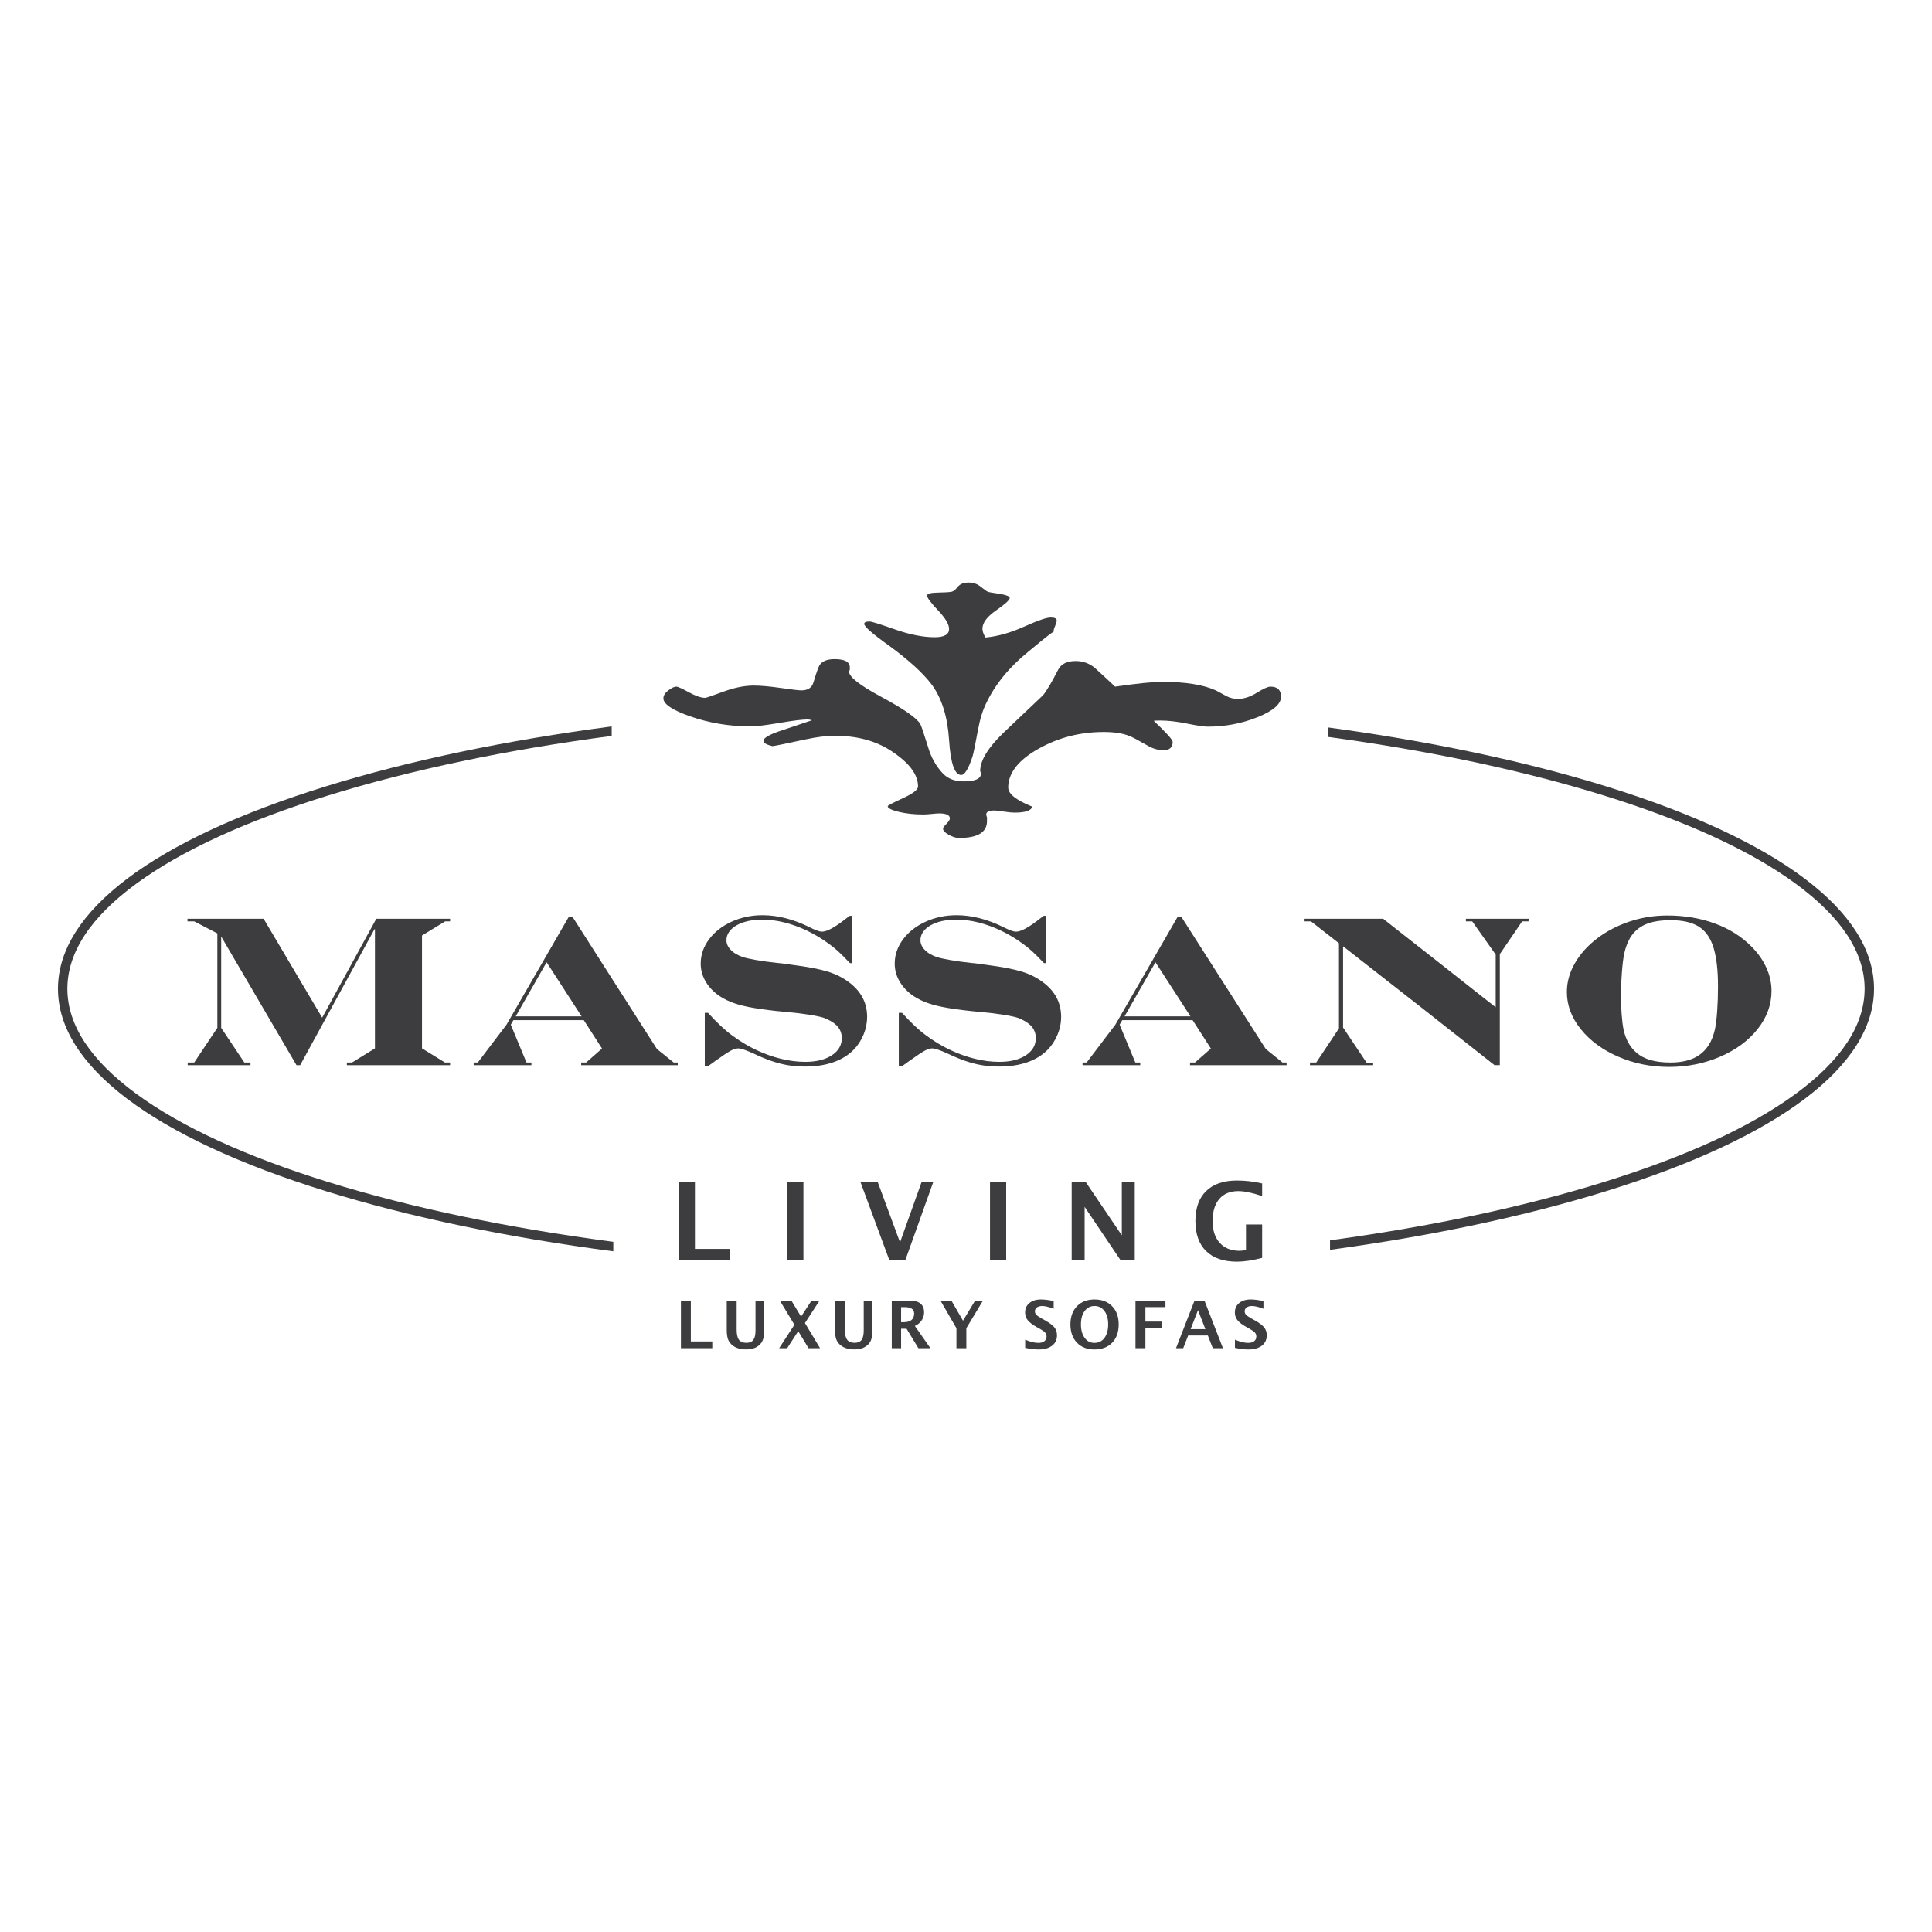 <svg xmlns="http://www.w3.org/2000/svg" xmlns:xlink="http://www.w3.org/1999/xlink" x="0px" y="0px" viewBox="0 0 500 500" style="enable-background:new 0 0 500 500;" xml:space="preserve"><g id="Hilflinien"></g><g id="Marken">	<g>		<g>			<path style="fill:#3D3D3F;" d="M48.522,237.769H68.22l15.154,25.601l14.014-25.601h19.093v0.685h-1.275l-5.995,3.661v29.199    l5.94,3.661h1.329v0.685h-26.71v-0.685h1.329l5.936-3.661v-30.853H96.93L77.682,275.66h-0.949l-19.383-33.11h-0.108V266    l5.991,8.975h1.599v0.685H48.576v-0.685h1.682L56.252,266v-24.427l-5.994-3.119h-1.736V237.769z"></path>			<path style="fill:#3D3D3F;" d="M147.181,237.313h1.003l21.823,34.155l4.337,3.507h1.057v0.685h-24.994v-0.685h1.273l4.121-3.617    l-4.717-7.341h-18.217l-0.679,1.169l4.067,9.789h1.273v0.685h-14.937v-0.685h1.057l7.429-9.789L147.181,237.313z     M141.461,249.031l-7.997,13.998h17.052L141.461,249.031z"></path>			<path style="fill:#3D3D3F;" d="M202.171,261.76l-1.113-0.101c-3.003-0.327-5.441-0.677-7.312-1.05    c-1.871-0.373-3.454-0.828-4.747-1.364c-1.294-0.536-2.418-1.169-3.377-1.896c-1.372-1.05-2.429-2.259-3.169-3.627    c-0.741-1.367-1.11-2.812-1.11-4.334c0-2.247,0.71-4.33,2.129-6.251c1.42-1.921,3.363-3.448,5.832-4.581    c2.468-1.132,5.149-1.699,8.043-1.699c3.943,0,8.021,1.047,12.234,3.141c1.465,0.747,2.513,1.12,3.147,1.12    c1.301,0,3.38-1.133,6.238-3.402l0.949-0.707h0.649v12.251h-0.596c-1.194-1.263-2.192-2.265-2.996-3.004    c-0.804-0.74-1.64-1.417-2.506-2.031c-1.827-1.335-3.71-2.464-5.645-3.384c-1.936-0.92-3.881-1.624-5.835-2.112    c-1.955-0.487-3.872-0.731-5.753-0.731c-1.774,0-3.361,0.226-4.763,0.677c-1.403,0.452-2.497,1.088-3.284,1.908    c-0.787,0.822-1.181,1.737-1.181,2.748c0,0.993,0.442,1.895,1.327,2.707c0.652,0.65,1.602,1.191,2.85,1.624    c0.652,0.235,1.8,0.497,3.447,0.786c1.647,0.289,3.474,0.541,5.483,0.757c0.271,0.019,0.521,0.042,0.747,0.068    c0.226,0.027,0.457,0.055,0.692,0.081c0.235,0.027,0.407,0.05,0.516,0.068l2.118,0.295c3.924,0.509,6.935,1.086,9.034,1.732    c2.097,0.645,3.933,1.567,5.507,2.766c3.123,2.329,4.686,5.308,4.686,8.938c0,1.59-0.317,3.142-0.95,4.659    c-0.633,1.517-1.51,2.835-2.631,3.954c-1.393,1.391-3.142,2.447-5.249,3.17c-2.107,0.723-4.517,1.083-7.229,1.083    c-1.556,0-3.018-0.113-4.382-0.338c-1.365-0.225-2.767-0.58-4.204-1.066c-1.439-0.485-3.025-1.143-4.761-1.97    c-1.934-0.881-3.262-1.322-3.985-1.322c-0.561,0-1.234,0.221-2.021,0.661c-0.787,0.441-2.038,1.273-3.755,2.497    c-0.073,0.055-0.203,0.149-0.394,0.283c-0.19,0.136-0.394,0.283-0.61,0.445l-1.056,0.756h-0.786v-13.849h0.841    c2.275,2.528,4.342,4.469,6.202,5.822c1.971,1.478,4.029,2.726,6.174,3.744c2.144,1.019,4.302,1.794,6.473,2.326    c2.171,0.531,4.279,0.797,6.324,0.797c2.84,0,5.124-0.562,6.853-1.69c1.728-1.127,2.592-2.61,2.592-4.45    c0-1.334-0.479-2.46-1.435-3.38c-0.761-0.704-1.801-1.317-3.121-1.842c-0.779-0.268-2.05-0.545-3.814-0.83    c-1.764-0.285-3.832-0.536-6.203-0.75C202.939,261.862,202.569,261.829,202.171,261.76z"></path>			<path style="fill:#3D3D3F;" d="M252.38,261.76l-1.113-0.101c-3.003-0.327-5.44-0.677-7.311-1.05    c-1.871-0.373-3.454-0.828-4.748-1.364c-1.294-0.536-2.418-1.169-3.377-1.896c-1.372-1.05-2.429-2.259-3.169-3.627    c-0.741-1.367-1.11-2.812-1.11-4.334c0-2.247,0.71-4.33,2.129-6.251c1.42-1.921,3.364-3.448,5.832-4.581    c2.468-1.132,5.149-1.699,8.043-1.699c3.943,0,8.021,1.047,12.235,3.141c1.465,0.747,2.513,1.12,3.146,1.12    c1.301,0,3.381-1.133,6.24-3.402l0.949-0.707h0.649v12.251h-0.597c-1.194-1.263-2.192-2.265-2.996-3.004    c-0.804-0.74-1.638-1.417-2.506-2.031c-1.826-1.335-3.71-2.464-5.645-3.384c-1.936-0.92-3.881-1.624-5.835-2.112    c-1.955-0.487-3.872-0.731-5.753-0.731c-1.774,0-3.361,0.226-4.763,0.677c-1.403,0.452-2.497,1.088-3.284,1.908    c-0.787,0.822-1.181,1.737-1.181,2.748c0,0.993,0.442,1.895,1.327,2.707c0.652,0.65,1.601,1.191,2.85,1.624    c0.652,0.235,1.8,0.497,3.447,0.786s3.474,0.541,5.483,0.757c0.271,0.019,0.521,0.042,0.747,0.068    c0.226,0.027,0.457,0.055,0.692,0.081c0.235,0.027,0.407,0.05,0.516,0.068l2.119,0.295c3.924,0.509,6.934,1.086,9.034,1.732    c2.097,0.645,3.933,1.567,5.507,2.766c3.122,2.329,4.684,5.308,4.684,8.938c0,1.59-0.316,3.142-0.949,4.659    c-0.633,1.517-1.51,2.835-2.632,3.954c-1.393,1.391-3.141,2.447-5.248,3.17c-2.107,0.723-4.518,1.083-7.229,1.083    c-1.558,0-3.018-0.113-4.382-0.338c-1.365-0.225-2.768-0.58-4.205-1.066c-1.439-0.485-3.025-1.143-4.761-1.97    c-1.934-0.881-3.262-1.322-3.985-1.322c-0.561,0-1.234,0.221-2.021,0.661c-0.787,0.441-2.038,1.273-3.755,2.497    c-0.073,0.055-0.203,0.149-0.394,0.283c-0.19,0.136-0.394,0.283-0.61,0.445l-1.056,0.756h-0.786v-13.849h0.841    c2.274,2.528,4.342,4.469,6.202,5.822c1.971,1.478,4.029,2.726,6.174,3.744c2.144,1.019,4.302,1.794,6.472,2.326    c2.171,0.531,4.28,0.797,6.325,0.797c2.839,0,5.124-0.562,6.853-1.69c1.726-1.127,2.592-2.61,2.592-4.45    c0-1.334-0.48-2.46-1.436-3.38c-0.761-0.704-1.8-1.317-3.12-1.842c-0.78-0.268-2.05-0.545-3.814-0.83    c-1.764-0.285-3.833-0.536-6.204-0.75C253.148,261.862,252.777,261.829,252.38,261.76z"></path>			<path style="fill:#3D3D3F;" d="M304.751,237.313h1.003l21.823,34.155l4.337,3.507h1.057v0.685h-24.994v-0.685h1.273l4.121-3.617    l-4.717-7.341h-18.217l-0.679,1.169l4.067,9.789h1.273v0.685h-14.937v-0.685h1.057l7.429-9.789L304.751,237.313z     M299.031,249.031l-7.997,13.998h17.052L299.031,249.031z"></path>			<path style="fill:#3D3D3F;" d="M337.626,237.769h20.324l3.472,2.744l11.067,8.671l11.093,8.748l3.499,2.736v-13.625l-6.076-8.589    h-1.628v-0.685h16.228l-0.027,0.685h-1.655l-5.777,8.481v28.725h-1.364l-4.746-3.74l-14.837-11.684l-14.864-11.621l-4.746-3.712    v21.022l6.076,9.078h1.708v0.658H339.01l0.027-0.685h1.6l5.885-8.833v-22.025l-7.242-5.663h-1.655V237.769z"></path>			<path style="fill:#3D3D3F;" d="M431.494,236.932c4.431,0,8.519,0.684,12.264,2.051c3.744,1.367,6.901,3.344,9.469,5.934    c1.684,1.666,2.977,3.49,3.883,5.472c0.905,1.982,1.358,3.995,1.358,6.039c0,3.566-1.194,6.857-3.581,9.871    c-2.387,3.015-5.626,5.405-9.714,7.169c-4.088,1.766-8.51,2.648-13.266,2.648c-4.668,0-9.036-0.882-13.106-2.648    c-4.07-1.764-7.303-4.141-9.699-7.129c-2.397-2.987-3.594-6.192-3.594-9.614c0-2.569,0.691-5.052,2.075-7.45    c1.384-2.399,3.296-4.531,5.738-6.395c2.441-1.864,5.23-3.322,8.368-4.373C424.825,237.458,428.093,236.932,431.494,236.932z     M432.389,238.15c-2.73,0-4.932,0.372-6.603,1.115c-1.673,0.743-2.988,1.912-3.946,3.505c-0.668,1.196-1.165,2.529-1.491,3.996    c-0.253,1.232-0.457,2.886-0.61,4.959c-0.155,2.074-0.231,4.26-0.231,6.562c0,1.251,0.058,2.668,0.176,4.254    c0.118,1.586,0.285,2.913,0.502,3.981c0.597,2.61,1.726,4.594,3.39,5.953c1.898,1.667,4.8,2.5,8.704,2.5    c2.441,0,4.488-0.389,6.142-1.169c1.654-0.779,2.96-1.965,3.919-3.561c0.615-0.977,1.112-2.273,1.492-3.887    c0.234-1.087,0.423-2.635,0.568-4.646c0.145-2.012,0.218-4.141,0.218-6.387c0-4.256-0.394-7.634-1.179-10.136    c-0.787-2.5-2.062-4.299-3.824-5.395C437.852,238.698,435.443,238.15,432.389,238.15z"></path>		</g>		<g>			<path style="fill:#3D3D3F;" d="M331.528,180.32c0,1.893-2.031,3.652-6.083,5.288c-4.052,1.636-8.365,2.449-12.941,2.449    c-0.918,0-2.682-0.262-5.298-0.794c-2.616-0.528-4.903-0.794-6.863-0.794c-0.789,0-1.374,0.024-1.764,0.067    c3.267,3.091,4.903,4.908,4.903,5.46c0,1.427-0.785,2.14-2.354,2.14c-1.441,0-2.815-0.39-4.119-1.175    c-2.487-1.427-4.057-2.254-4.708-2.487c-1.703-0.69-3.924-1.037-6.668-1.037c-6.145,0-11.799,1.465-16.964,4.39    s-7.747,6.254-7.747,9.982c0,1.655,2.093,3.31,6.278,4.97c-0.395,1.013-1.898,1.522-4.513,1.522    c-0.785,0-1.764-0.095-2.944-0.276c-1.179-0.185-1.959-0.276-2.349-0.276c-1.441,0-2.159,0.342-2.159,1.037    c0,0.133,0.062,0.385,0.195,0.756c0,0.414,0,0.737,0,0.97c0,2.901-2.421,4.352-7.257,4.352c-0.785,0-1.669-0.281-2.649-0.827    c-0.98-0.556-1.47-1.089-1.47-1.593c0-0.228,0.295-0.642,0.885-1.241c0.59-0.599,0.885-1.061,0.885-1.384    c0-0.875-0.918-1.313-2.749-1.313c-0.39,0-1.046,0.043-1.959,0.143c-0.918,0.09-1.636,0.138-2.159,0.138    c-2.354,0-4.48-0.233-6.373-0.69c-1.898-0.466-2.844-0.951-2.844-1.455c0-0.185,1.308-0.875,3.924-2.069    c2.616-1.198,3.924-2.211,3.924-3.044c0-3.177-2.421-6.306-7.257-9.393c-3.924-2.483-8.698-3.729-14.32-3.729    c-2.093,0-4.642,0.323-7.647,0.965c-4.447,0.97-7.257,1.546-8.432,1.726c-1.569-0.366-2.354-0.828-2.354-1.379    c0-0.647,1.175-1.408,3.529-2.283c3.006-1.008,6.016-2.021,9.022-3.039c-0.39-0.133-0.785-0.205-1.175-0.205    c-1.313,0-3.729,0.3-7.257,0.899c-3.529,0.599-6.016,0.894-7.452,0.894c-5.493,0-10.724-0.87-15.689-2.62    c-4.58-1.612-6.867-3.158-6.867-4.632c0-0.732,0.423-1.422,1.275-2.069c0.851-0.647,1.541-0.97,2.064-0.97    c0.39,0,1.465,0.485,3.234,1.451c1.764,0.97,3.172,1.451,4.218,1.451c0.257,0,1.826-0.528,4.703-1.588    c2.877-1.056,5.493-1.588,7.847-1.588c1.826,0,4.18,0.209,7.058,0.623c2.877,0.419,4.642,0.623,5.298,0.623    c1.698,0,2.744-0.69,3.139-2.074c0.78-2.578,1.303-4.052,1.569-4.423c0.652-1.056,1.959-1.588,3.919-1.588    c2.616,0,3.924,0.718,3.924,2.145c0,0.138,0,0.323,0,0.552c-0.133,0.276-0.195,0.461-0.195,0.552    c0,1.336,2.677,3.453,8.042,6.354c6.011,3.224,9.478,5.621,10.391,7.186c0.262,0.509,0.918,2.444,1.964,5.802    c0.78,2.763,2.088,5.112,3.919,7.043c1.308,1.336,3.072,2.002,5.298,2.002c3.006,0,4.509-0.666,4.509-2.002    c0-0.043,0-0.133,0-0.276c-0.133-0.181-0.195-0.319-0.195-0.414c0-2.716,2.026-6.03,6.083-9.944    c3.396-3.224,6.796-6.449,10.196-9.673c0.913-1.103,2.221-3.31,3.924-6.63c0.78-1.474,2.283-2.211,4.508-2.211    c1.831,0,3.467,0.575,4.903,1.726c1.826,1.66,3.595,3.296,5.298,4.903c5.75-0.828,9.802-1.241,12.156-1.241    c6.011,0,10.653,0.737,13.925,2.211c0.913,0.504,1.831,0.999,2.744,1.484c0.913,0.485,1.898,0.723,2.944,0.723    c1.569,0,3.201-0.528,4.903-1.588c1.698-1.056,2.873-1.588,3.529-1.588C330.61,177.695,331.528,178.57,331.528,180.32z     M273.473,160.565c0,0.323-0.133,0.785-0.395,1.384c-0.262,0.599-0.39,1.013-0.39,1.241v0.347c0-0.228-2.159,1.451-6.473,5.041    c-4.97,4.009-8.632,8.475-10.981,13.402c-0.918,1.845-1.636,4.19-2.159,7.043c-0.656,3.595-1.113,5.826-1.37,6.701    c-1.046,3.224-2.031,4.837-2.944,4.837c-1.703,0-2.749-3.015-3.139-9.046c-0.39-6.03-1.893-10.824-4.508-14.372    c-2.226-2.944-5.883-6.282-10.981-10.016c-4.318-3.082-6.473-4.97-6.473-5.664c0-0.414,0.457-0.623,1.37-0.623    c0.523,0,2.711,0.68,6.568,2.04c3.857,1.36,7.291,2.035,10.301,2.035c2.483,0,3.724-0.713,3.724-2.14    c0-1.198-0.951-2.796-2.844-4.799c-1.898-2.002-2.844-3.282-2.844-3.833c0-0.461,0.785-0.713,2.354-0.761    c2.221-0.048,3.562-0.128,4.019-0.243s0.98-0.537,1.569-1.275c0.59-0.737,1.536-1.108,2.849-1.108    c1.042,0,1.955,0.276,2.744,0.828c1.175,0.923,1.893,1.441,2.154,1.555c0.262,0.114,1.374,0.309,3.339,0.585    c1.565,0.281,2.349,0.628,2.349,1.037c0,0.509-1.179,1.579-3.529,3.215c-2.354,1.636-3.529,3.21-3.529,4.732    c0,0.647,0.262,1.403,0.785,2.278c3.139-0.276,6.534-1.241,10.196-2.901c3.396-1.517,5.621-2.278,6.668-2.278    C272.95,159.808,273.473,160.06,273.473,160.565z"></path>		</g>		<g>			<path style="fill:#3D3D3F;" d="M415.669,203.507c-21.052-6.523-45.403-11.648-71.876-15.234v2.455    c26.21,3.565,50.313,8.648,71.156,15.106c21.341,6.612,38.077,14.298,49.743,22.843c11.86,8.688,17.874,17.843,17.874,27.211    c0,9.37-6.014,18.526-17.874,27.215c-11.665,8.546-28.401,16.232-49.742,22.844c-20.733,6.424-44.689,11.488-70.74,15.05v2.455    c26.314-3.583,50.519-8.69,71.46-15.179C460.378,294.419,485,275.815,485,255.887C485,235.962,460.378,217.36,415.669,203.507z"></path>			<path style="fill:#3D3D3F;" d="M158.723,321.385c-27.184-3.579-52.164-8.776-73.671-15.44    c-21.341-6.612-38.077-14.298-49.743-22.844c-11.86-8.688-17.874-17.845-17.874-27.215c0-9.368,6.014-18.523,17.874-27.211    c11.666-8.545,28.402-16.231,49.743-22.843c21.398-6.63,46.233-11.808,73.255-15.384v-2.455    c-27.286,3.597-52.369,8.819-73.975,15.513C39.622,217.36,15,235.962,15,255.887c0,19.928,24.622,38.532,69.331,52.385    c21.717,6.729,46.944,11.97,74.392,15.569V321.385z"></path>		</g>		<g>			<path style="fill:#3D3D3F;" d="M175.664,326.063v-20.089h4.185v17.235h9.055v2.853H175.664z"></path>			<path style="fill:#3D3D3F;" d="M203.743,326.063v-20.089h4.185v20.089H203.743z"></path>			<path style="fill:#3D3D3F;" d="M230.14,326.063l-7.428-20.089h4.467l5.748,15.546l5.557-15.546h3.022l-7.181,20.089H230.14z"></path>			<path style="fill:#3D3D3F;" d="M256.213,326.063v-20.089h4.185v20.089H256.213z"></path>			<path style="fill:#3D3D3F;" d="M277.351,326.063v-20.089h3.679l9.295,13.728v-13.728h3.348v20.089h-3.724l-9.25-13.728v13.728    H277.351z"></path>			<path style="fill:#3D3D3F;" d="M326.642,325.542c-2.513,0.652-4.682,0.977-6.508,0.977c-3.462,0-6.122-0.908-7.979-2.723    c-1.858-1.817-2.786-4.418-2.786-7.804c0-3.361,0.929-5.947,2.787-7.758c1.859-1.811,4.508-2.717,7.945-2.717    c2.2,0,4.379,0.254,6.542,0.761v3.272c-2.504-0.862-4.558-1.294-6.168-1.294c-2.123,0-3.762,0.675-4.92,2.026    c-1.156,1.351-1.734,3.263-1.734,5.738c0,2.395,0.616,4.273,1.851,5.638c1.234,1.363,2.938,2.045,5.109,2.045    c0.478,0,1.037-0.068,1.676-0.203v-6.607h4.185V325.542z"></path>		</g>		<g>			<path style="fill:#3D3D3F;" d="M176.226,348.915v-12.318h2.563v10.57h5.551v1.748H176.226z"></path>			<path style="fill:#3D3D3F;" d="M188.084,336.597h2.563v7.549c0,1.193,0.197,2.055,0.591,2.584    c0.394,0.53,1.029,0.795,1.906,0.795c0.838,0,1.444-0.252,1.819-0.757c0.375-0.504,0.562-1.317,0.562-2.438v-7.732h2.23v7.565    c0,1.138-0.108,2.005-0.325,2.6c-0.216,0.597-0.611,1.115-1.182,1.553c-0.782,0.604-1.834,0.907-3.154,0.907    c-1.415,0-2.553-0.322-3.412-0.965c-0.594-0.443-1.008-0.969-1.244-1.578c-0.236-0.606-0.354-1.454-0.354-2.542V336.597z"></path>			<path style="fill:#3D3D3F;" d="M201.648,348.915l3.945-6.067l-3.77-6.25h2.988l2.505,4.145l2.713-4.145h2.072l-3.779,5.809    l3.912,6.508h-2.98l-2.672-4.403l-2.863,4.403H201.648z"></path>			<path style="fill:#3D3D3F;" d="M216.094,336.597h2.563v7.549c0,1.193,0.197,2.055,0.591,2.584    c0.394,0.53,1.029,0.795,1.906,0.795c0.838,0,1.444-0.252,1.819-0.757c0.375-0.504,0.562-1.317,0.562-2.438v-7.732h2.231v7.565    c0,1.138-0.108,2.005-0.325,2.6c-0.216,0.597-0.611,1.115-1.182,1.553c-0.782,0.604-1.834,0.907-3.154,0.907    c-1.415,0-2.552-0.322-3.412-0.965c-0.594-0.443-1.009-0.969-1.244-1.578c-0.236-0.606-0.354-1.454-0.354-2.542V336.597z"></path>			<path style="fill:#3D3D3F;" d="M230.79,348.915v-12.318h4.611c2.502,0,3.754,1.018,3.754,3.054c0,0.76-0.212,1.452-0.637,2.077    c-0.424,0.623-1.009,1.102-1.752,1.435l4.028,5.751h-3.121l-3.054-5.035h-1.415v5.035H230.79z M233.204,342.19h0.591    c1.858,0,2.788-0.751,2.788-2.255c0-1.099-0.83-1.648-2.488-1.648h-0.891V342.19z"></path>			<path style="fill:#3D3D3F;" d="M247.525,348.915v-5.16l-4.136-7.157h2.83l3.004,5.202l3.138-5.202h2.031l-4.303,7.141v5.177    H247.525z"></path>			<path style="fill:#3D3D3F;" d="M265.314,348.826v-2.114c1.327,0.555,2.461,0.832,3.405,0.832c0.66,0,1.179-0.146,1.56-0.441    c0.38-0.294,0.571-0.693,0.571-1.198c0-0.4-0.12-0.737-0.359-1.011c-0.238-0.276-0.69-0.602-1.355-0.979l-0.825-0.458    c-1.103-0.621-1.883-1.216-2.337-1.786c-0.455-0.568-0.682-1.232-0.682-1.993c0-1.015,0.372-1.831,1.119-2.447    c0.745-0.616,1.732-0.924,2.959-0.924c0.982,0,2.088,0.141,3.32,0.424v1.972c-1.259-0.472-2.254-0.707-2.987-0.707    c-0.566,0-1.02,0.126-1.361,0.378c-0.341,0.253-0.512,0.585-0.512,0.995c0,0.339,0.12,0.636,0.359,0.891    c0.238,0.256,0.687,0.568,1.348,0.94l0.882,0.491c1.187,0.666,2.005,1.279,2.454,1.839c0.449,0.56,0.675,1.242,0.675,2.047    c0,1.143-0.426,2.039-1.275,2.688c-0.849,0.649-2.019,0.974-3.512,0.974C267.772,349.242,266.624,349.103,265.314,348.826z"></path>			<path style="fill:#3D3D3F;" d="M283.19,349.242c-1.87,0-3.366-0.589-4.486-1.764c-1.121-1.176-1.681-2.743-1.681-4.702    c0-1.981,0.564-3.554,1.69-4.719c1.126-1.165,2.647-1.748,4.561-1.748c1.903,0,3.419,0.583,4.548,1.748    c1.13,1.165,1.694,2.73,1.694,4.694c0,2.008-0.565,3.593-1.694,4.752C286.692,348.663,285.148,349.242,283.19,349.242z     M283.223,347.544c1.099,0,1.968-0.432,2.61-1.295c0.64-0.862,0.961-2.031,0.961-3.507c0-1.432-0.322-2.58-0.965-3.446    c-0.644-0.866-1.496-1.298-2.555-1.298c-1.071,0-1.927,0.433-2.567,1.298c-0.642,0.866-0.962,2.022-0.962,3.471    c0,1.437,0.319,2.593,0.957,3.466C281.338,347.108,282.18,347.544,283.223,347.544z"></path>			<path style="fill:#3D3D3F;" d="M293.865,348.915v-12.318h7.75v1.689h-5.186v3.745h4.261v1.698h-4.261v5.185H293.865z"></path>			<path style="fill:#3D3D3F;" d="M304.349,348.915l4.794-12.318h2.563l4.794,12.318h-2.63l-1.282-3.287h-5.093l-1.282,3.287    H304.349z M308.128,343.988h3.828l-1.914-4.91L308.128,343.988z"></path>			<path style="fill:#3D3D3F;" d="M319.604,348.826v-2.114c1.326,0.555,2.461,0.832,3.404,0.832c0.66,0,1.181-0.146,1.561-0.441    c0.379-0.294,0.569-0.693,0.569-1.198c0-0.4-0.12-0.737-0.358-1.011c-0.239-0.276-0.691-0.602-1.357-0.979l-0.824-0.458    c-1.104-0.621-1.883-1.216-2.339-1.786c-0.455-0.568-0.682-1.232-0.682-1.993c0-1.015,0.373-1.831,1.119-2.447    c0.747-0.616,1.734-0.924,2.959-0.924c0.982,0,2.089,0.141,3.321,0.424v1.972c-1.26-0.472-2.255-0.707-2.988-0.707    c-0.566,0-1.019,0.126-1.361,0.378c-0.34,0.253-0.511,0.585-0.511,0.995c0,0.339,0.119,0.636,0.358,0.891    c0.239,0.256,0.688,0.568,1.348,0.94l0.882,0.491c1.188,0.666,2.006,1.279,2.455,1.839c0.449,0.56,0.674,1.242,0.674,2.047    c0,1.143-0.424,2.039-1.273,2.688c-0.849,0.649-2.02,0.974-3.512,0.974C322.061,349.242,320.913,349.103,319.604,348.826z"></path>		</g>	</g></g></svg>